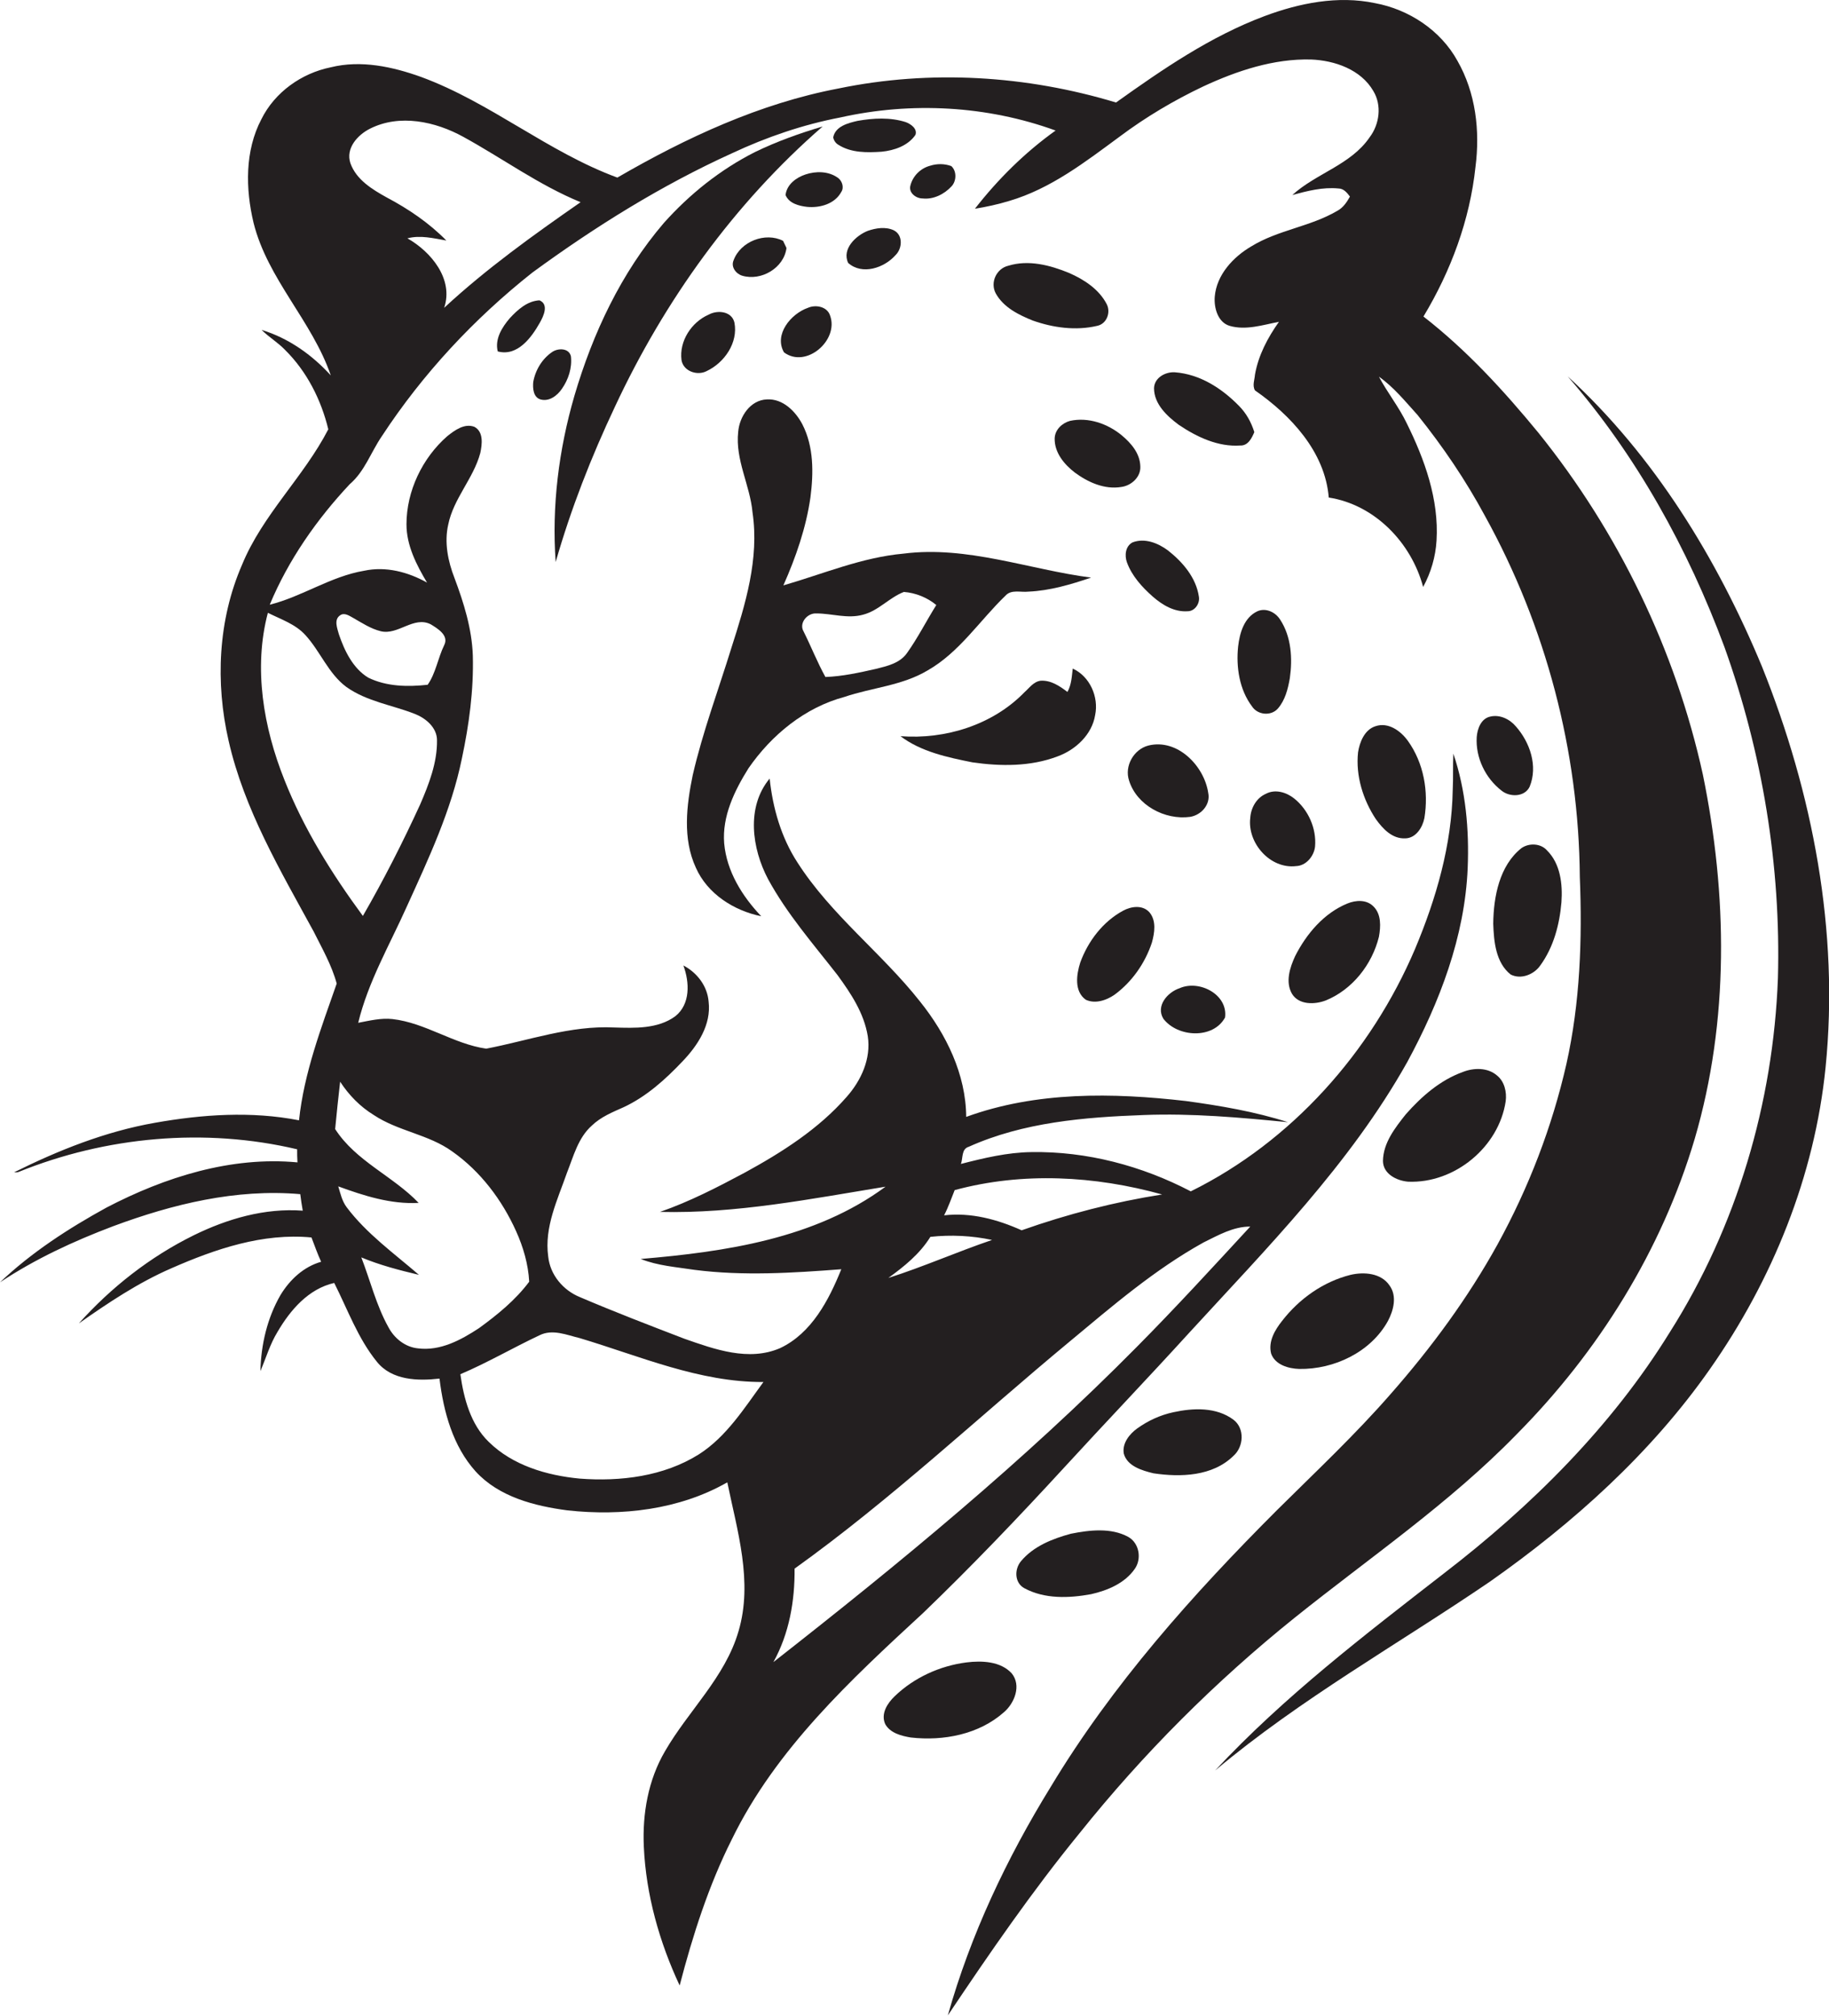<?xml version="1.0" encoding="utf-8"?>
<!-- Generator: Adobe Illustrator 19.2.0, SVG Export Plug-In . SVG Version: 6.00 Build 0)  -->
<svg version="1.1" id="Layer_1" xmlns="http://www.w3.org/2000/svg" xmlns:xlink="http://www.w3.org/1999/xlink" x="0px" y="0px"
	 viewBox="0 0 587.2 647" enable-background="new 0 0 587.2 647" xml:space="preserve">
<g>
	<path fill="#231F20" d="M486.9,460.4c26.3-26.5,46.6-59.1,57.2-94.9c11.1-37.9,10.5-78.4,2.6-116.9c-8.8-40-27.1-77.8-52.8-109.7
		c-11.1-13.5-23-26.5-36.9-37.3c8.8-14.6,14.9-31,16.7-48c1.5-11.6,0.1-23.8-5.8-34.1C462.5,9.7,452.3,3,441.4,1
		c-11.9-2.5-24.3,0-35.5,4.2c-17.3,6.5-32.6,17-47.6,27.7c-28.8-8.7-59.6-10.6-89.1-4.5c-25.3,4.8-48.9,15.8-71,28.6
		c-22.3-8.2-40.7-24.1-63-32.3c-9.2-3.3-19.3-5.5-29-3.1c-9.4,1.9-18,8-22.3,16.7c-5.3,10.1-5.1,22.3-2.5,33.2
		c4.5,18.1,18.8,31.5,24.8,49c-6-6.6-13.6-12-22.2-14.6c2.3,2.3,5.2,4,7.5,6.4c7,6.9,11.6,16,13.9,25.5
		c-7.9,15.3-21.1,27.4-27.7,43.5c-7.7,17.7-8.6,37.8-4.3,56.5c5,22,16.6,41.6,27.3,61.2c2.7,5.4,5.8,10.8,7.4,16.7
		c-5,14.3-10.5,28.7-12.1,43.9c-15.3-3-31.1-1.9-46.3,0.8c-15.9,2.8-30.9,8.8-45.2,15.9c0.4,0,1.1,0,1.4-0.1
		c28.1-11.4,59.9-14.3,89.5-7.3c0,1.4,0,2.8,0.1,4.2c-21.3-2-42.5,4.7-61.3,14.5C22,394.3,10.1,402,0,411.6
		c11.3-7.5,23.6-13.2,36.3-18c19.1-7.1,39.5-12.1,60.1-10.3c0.2,1.8,0.5,3.5,0.8,5.3c-12.2-0.9-24.2,2.6-35,7.9
		c-14,6.9-26.5,16.7-36.9,28.3c9.4-6.6,19.1-13.1,29.7-17.7c14.1-6.2,29.4-11.4,45-9.9c1,2.6,1.9,5.2,3.1,7.8
		c-5.6,1.6-10,5.7-13,10.6c-4.3,7.4-6.3,16-6.5,24.5c1.8-4.2,3.1-8.7,5.5-12.6c4.1-7,9.9-13.8,18.2-15.7c4.3,8.5,7.6,17.8,13.7,25.3
		c4.8,6,13.2,6.2,20.1,5.4c1.3,10.7,4.3,21.7,11.6,29.8c7.5,8.2,18.9,11.1,29.5,12.5c17.4,1.9,35.9-0.2,51.3-9
		c3.2,15.6,8.3,31.9,3.6,47.8c-4.3,14.8-16.1,25.5-23.6,38.5c-5.4,9.2-7.3,20.1-6.8,30.7c0.7,15.4,5,30.6,11.5,44.5
		c4.2-16.1,9.3-32.1,16.8-47c14.1-28.9,38.1-51.1,61.4-72.6C312,502.7,327,487,341.7,471c13.2-14.4,26.7-28.5,39.9-43
		c25.2-27.5,51.8-54.3,70.2-87.1c10.4-19.2,18.5-40.3,19.4-62.3c0.5-12.3-0.6-24.9-4.6-36.7c-0.2,3.9,0,7.8-0.2,11.6
		c-0.3,17.7-5.3,34.9-12.1,51.1c-14.1,33.1-39.6,61.8-72,77.8c-15.7-8.2-33.4-12.9-51.2-12.6c-7.7,0.1-15.2,1.9-22.6,3.8
		c0.7-1.8,0.1-4.8,2.5-5.5c17.6-7.9,37.1-9.5,56.2-10.2c15.5-0.6,31,0.8,46.3,2.3c-10.6-3.4-21.8-5.3-32.8-6.8
		c-23.5-2.7-48-3.1-70.5,5.1c-0.1-13.7-6.4-26.5-14.8-37c-12.3-15.6-28.6-27.8-39.4-44.7c-5.2-8-7.9-17.4-8.9-26.9
		c-7.6,9.1-5.7,22.5-0.5,32.3c6.1,11.2,14.5,20.8,22.3,30.8c4.3,5.9,8.5,12.2,9.7,19.6c1.1,7.2-2.1,14.2-6.8,19.5
		c-9,10.3-20.8,17.8-32.7,24.3c-8.8,4.7-17.7,9.3-27.2,12.6c24.4,0.6,48.5-4.2,72.4-8.1c-22.6,16.7-51.4,20.9-78.6,23.2
		c5.5,2.2,11.5,2.6,17.3,3.5c15.6,2,31.4,1,47.1-0.2c-4,9.9-9.5,20.5-19.6,25.3c-10.1,4.4-21.1,0.4-30.8-3
		c-11.2-4.3-22.4-8.6-33.4-13.3c-5.5-2.2-9.7-7.2-10.3-13.1c-1.3-9.4,3-18.2,6-26.8c2.1-5.3,3.6-11.3,8-15.2
		c2.9-2.8,6.6-4.3,10.2-5.9c7.3-3.4,13.4-8.9,18.9-14.7c4.9-5.1,9.3-11.8,8.4-19.2c-0.4-5-3.7-9.3-8.1-11.6c2,5.4,2.3,12.4-2.6,16.3
		c-5.6,4.1-13,3.8-19.6,3.6c-14.1-0.7-27.5,4.2-41.1,6.8c-10.5-1.5-19.5-8.3-30.1-9.5c-3.7-0.4-7.3,0.5-11,1.2
		c3.2-13.2,10.1-25,15.6-37.3c7-15.4,14.3-30.9,17.7-47.6c2.3-10.8,3.8-21.9,3.5-33c-0.3-8.6-2.9-16.9-5.9-24.9
		c-2.1-5.4-3.3-11.4-2-17.1c1.7-8.4,8.1-14.8,10.3-23c0.6-2.8,1.1-6.8-1.9-8.4c-3.2-1.2-6.3,1.1-8.7,3c-8,7-13.1,17.6-13.1,28.3
		c0,6.8,3.2,13,6.6,18.7c-6.1-3.4-13.2-5.3-20.2-3.8c-10.7,1.8-19.9,8.3-30.3,10.9c6-14.4,15.1-27.4,25.7-38.7
		c4.8-4.1,6.8-10.3,10.3-15.4c13.1-20,29.6-37.7,48.3-52.5c20.1-14.7,41.4-28,64.1-38.3c11.1-5.2,22.8-9.2,34.8-11.5
		c22.8-5.1,47.1-3.8,69.1,4.2c-9.8,7-18.5,15.6-25.9,25.1c3.7-0.6,7.4-1.4,11-2.5c13.3-3.9,24.4-12.5,35.4-20.6
		c8.4-6.3,17.5-11.7,27-16.2c10.8-5,22.5-8.9,34.5-8.6c7.6,0.3,16,3.2,20,10.1c2.8,4.6,2,10.7-1.2,14.9c-6,8.8-17.1,11.5-24.8,18.5
		c4.8-1.3,9.8-2.6,14.8-2.1c1.7,0,2.8,1.4,3.7,2.6c-1,1.8-2.2,3.6-4.1,4.6c-8.7,5.1-19,6.1-27.6,11.4c-5.8,3.4-11.1,9.1-11.7,16.1
		c-0.3,3.6,1,8.3,4.8,9.4c5.2,1.5,10.6-0.3,15.8-1.3c-3.6,5.1-6.6,10.7-7.7,17c-0.1,1.6-0.9,3.4,0,5c11.5,8,22.5,19.7,23.7,34.4
		c14.8,2.3,26.5,14.5,30.3,28.7c2.5-4.6,4-9.7,4.3-14.9c0.8-13.2-3.8-26-9.6-37.7c-2.5-5.2-6.2-9.8-8.9-14.9
		c4.8,3.4,8.5,8,12.4,12.3c8.2,10.2,15.5,21,21.7,32.5c19.5,35.3,30.1,75.4,30.4,115.8c0.8,20.1,0.1,40.3-4.3,60
		c-4.6,20.2-12.1,39.7-22.1,57.9c-9.5,17.2-21.2,33.1-34.2,47.9c-11.5,13.2-24.2,25.1-36.6,37.4c-27.1,27.1-52.9,56-72.7,88.9
		c-14.1,22.9-25.7,47.4-33,73.3c13.4-20,27.1-39.9,42.3-58.5c20.4-25.5,43.6-48.7,69-69.1C439.8,499.9,465.4,482.5,486.9,460.4z
		 M306.5,382c21.8-5.9,45-4.6,66.6,1.4c-15.3,2.4-30.4,6.3-45.1,11.5c-7.8-3.5-16.3-5.8-24.9-4.8C304.5,387.4,305.4,384.7,306.5,382
		z M298.7,397c6.5-0.7,13.3-0.4,19.8,1c-11.2,3.8-22,8.6-33.3,12.2C290.3,406.5,295.3,402.5,298.7,397z M255.1,503.5
		c31-22.2,58.9-48.5,88.2-72.8c13.7-11.4,27.4-23.2,43.1-31.9c4.7-2.3,9.5-5.1,15-5.1c-12,13-24,26.1-36.5,38.7
		c-36.2,36.6-76.1,69.4-116.6,101.1C253.4,524.3,255.2,513.8,255.1,503.5z M186.1,429.5c19.4,5.8,38.4,14.2,59,14.1
		c-6.1,8.3-11.8,17.5-20.7,23.2c-11.3,7.1-25.2,8.8-38.3,7.8c-10.5-1-21.5-4.2-29.2-11.8c-5.8-5.6-8-13.9-9.1-21.7
		c8.7-3.7,16.9-8.5,25.4-12.5C177.4,426.5,181.9,428.5,186.1,429.5z M120,357.9c7.8,5.2,17.6,6.2,25.2,11.7
		c9.1,6.4,16,15.6,20.5,25.6c2.3,5.1,3.9,10.6,4.2,16.2c-4.4,5.9-10.2,10.6-16.1,14.9c-5.8,3.8-12.4,7.4-19.6,6.5
		c-4.1-0.4-7.6-3.2-9.5-6.8c-3.9-7-5.8-14.9-8.7-22.4c6,2.5,12.2,4.1,18.5,5.6c-8-6.9-16.8-13.2-23.2-21.7c-1.5-2-2-4.4-2.7-6.7
		c8.2,3,16.9,5.8,25.8,5.3c-8.2-8.6-20.2-13.4-26.8-23.7c0.5-5.1,1-10.1,1.6-15.2C112,351.5,115.6,355.2,120,357.9z M109.2,197.5
		c1.4-1,3,0.2,4.3,0.9c2.8,1.6,5.5,3.4,8.7,4.2c5.6,1.4,10.6-5,16.1-2.2c2.3,1.4,5.9,3.6,4.3,6.7c-2,4.1-2.7,9-5.3,12.7
		c-6.4,0.7-13.2,0.6-19.1-2.3c-4.9-3-7.6-8.6-9.4-13.9C108.3,201.7,107.1,198.9,109.2,197.5z M98,203.8c4.8,5.2,7.4,12.4,13.2,16.7
		c6.6,4.7,14.8,5.8,22.1,8.7c3.5,1.4,7,4.4,7,8.4c0.1,7.2-2.6,14.1-5.4,20.6c-5.6,12.2-11.7,24.2-18.4,35.8
		c-10-13.6-19-28-25.2-43.7c-6.7-16.8-10-35.8-5.3-53.6C90.2,198.8,94.8,200.3,98,203.8z M142.6,98.8c3.1-9.2-4.2-18-11.8-22.3
		c4.2-1.1,8.4,0,12.5,0.7c-5.5-5.6-12.1-10.1-19.1-13.8c-4.7-2.6-9.8-5.7-11.7-11c-1.6-4.8,2.3-9.1,6.3-11.1
		c9.5-4.8,21-2.3,29.9,2.6c12.6,6.9,24.3,15.5,37.7,21C171.3,75.4,156.2,86.2,142.6,98.8z"/>
	<path fill="#231F20" d="M290.8,39.2c-5-1.6-10.4-1.3-15.5-0.4c-3,0.7-7.1,1.7-7.8,5.3c0.2,1,0.8,1.9,1.7,2.4
		c4.1,2.6,9.2,2.5,13.8,2.2c4.1-0.4,8.5-1.9,10.9-5.4C294.6,41.3,292.4,39.8,290.8,39.2z"/>
	<path fill="#231F20" d="M197.4,130.6c15.9-34.1,38.3-65.3,66.7-90c-7.4,2.2-14.7,4.8-21.7,8.2c-11.1,5.6-21,13.5-29.3,22.8
		c-13.7,16-22.8,35.4-28.7,55.5c-5,17.2-7.3,35.4-6,53.3C183.3,163.3,189.8,146.7,197.4,130.6z"/>
	<path fill="#231F20" d="M296.2,63.7c3.5,0.4,7-1.4,9.3-3.9c1.6-1.7,1.7-4.9-0.1-6.5c-2.2-0.8-4.6-0.8-6.8-0.1
		c-3,0.8-5.5,3.2-6.3,6.3C291.6,61.8,294,63.7,296.2,63.7z"/>
	<path fill="#231F20" d="M258.6,56c-3,1-6,3.2-6.4,6.6c1.1,2.7,4.3,3.5,6.9,3.8c4.1,0.4,8.9-0.9,11-4.8c1-1.5,0.2-3.7-1.2-4.6
		C265.9,54.9,261.9,54.9,258.6,56z"/>
	<path fill="#231F20" d="M278.6,74.1c-3.8,1.5-8.4,5.8-6.3,10.3c4.5,4,11.6,1.6,15.2-2.5c2.2-2.1,2.5-6.5-0.6-8
		C284.3,72.7,281.2,73.2,278.6,74.1z"/>
	<path fill="#231F20" d="M235.5,83.6c-0.9,2.1,0.8,4.3,2.8,4.9c6.1,1.8,13.4-2.5,14.2-8.9c-0.3-0.6-0.8-1.7-1.1-2.3
		C245.7,74.4,237.7,77.5,235.5,83.6z"/>
	<path fill="#231F20" d="M343.2,87.6c-6.1-2.5-13-4.3-19.5-2.3c-3.8,0.9-5.9,5.4-4,8.9c2.5,4.5,7.4,6.9,11.9,8.7
		c6.5,2.3,13.8,3.3,20.6,1.7c3.1-0.6,4.5-4.3,3.1-7C352.8,92.8,348,89.7,343.2,87.6z"/>
	<path fill="#231F20" d="M173.2,96.4c-3.9,0.2-7,3-9.5,5.7c-2.5,2.9-4.9,6.7-3.9,10.7c6.3,1.7,10.8-4.4,13.5-9.2
		C174.5,101.5,176.3,97.7,173.2,96.4z"/>
	<path fill="#231F20" d="M266.5,101.3c-0.9-2.9-4.6-3.6-7.1-2.5c-5.5,1.9-11,8.6-7.7,14.3C258.8,118.4,269.4,109.2,266.5,101.3z"/>
	<path fill="#231F20" d="M226.9,119.1c5.7-2.7,10.1-9.1,8.9-15.5c-0.8-3.7-5.4-4.2-8.3-2.6c-5.5,2.4-9.5,8.5-8.7,14.6
		C219.4,119.2,223.9,120.7,226.9,119.1z"/>
	<path fill="#231F20" d="M173.5,128.2c2.8,0.8,5.4-1.2,6.9-3.4c2.1-3,3.3-6.7,2.9-10.4c-0.6-2.7-4-2.7-5.9-1.5
		c-3.3,2.2-5.5,5.8-6.2,9.7C171,124.6,171.2,127.5,173.5,128.2z"/>
	<path fill="#231F20" d="M398.2,143c2.5,0.1,3.7-2.4,4.5-4.3c-1-3.2-2.6-6.1-5-8.5c-5.5-5.6-12.5-10.1-20.5-10.7
		c-3-0.2-6.6,1.7-6.7,5.1c0,5.1,4.2,9,8,11.8C384.3,140.3,391.1,143.5,398.2,143z"/>
	<path fill="#231F20" d="M565.7,214c-14.4-34.7-34.6-67.7-62.4-93.2c22.1,25.4,38.6,55.3,50.3,86.8c12.2,34,18.2,70.3,17.2,106.4
		c-1.5,40-13.2,79.7-34.7,113.6c-18.7,30.3-44.4,55.8-72.5,77.4c-25.5,19.8-51.4,39.6-73.5,63.3c27.4-23,58.7-40.5,88.2-60.6
		c26.9-18.9,51.8-41.3,70.7-68.3c20-28.5,33.6-61.9,37.1-96.8C590.5,298.9,582,254.6,565.7,214z"/>
	<path fill="#231F20" d="M271.1,223.7c8.8-3,18.5-3.6,26.7-8.5c10.2-5.8,16.7-16,25-24c1.9-2.1,4.9-1,7.4-1.3
		c6.9-0.3,13.6-2.3,20.1-4.5c-20-2.6-39.7-10.3-60.2-7.7c-13.4,1.2-25.8,6.5-38.6,10.2c4-9,7.3-18.5,8.7-28.3
		c1-7.8,1.1-16.2-2.6-23.4c-2.2-4.2-6.3-8.3-11.4-8c-5.3,0.2-8.8,5.5-9.2,10.4c-1,9,3.8,17.1,4.6,25.9c2.2,14.9-2.3,29.5-6.8,43.5
		c-4.2,13.6-9.2,26.9-12.4,40.8c-2,9.7-3.3,20.4,1,29.7c3.7,8.4,12.2,13.8,21,15.6c-6.1-6.4-11.1-14.4-11.9-23.4
		c-0.7-8.7,3.3-16.9,7.8-24.1C247.7,235.9,258.4,227.1,271.1,223.7z M262.1,196.9c5,0,10,1.8,15,0.4c5-1.3,8.4-5.5,13.1-7.3
		c3.8,0.3,7.5,1.8,10.4,4.2c-3.2,5.1-5.9,10.5-9.4,15.4c-2.3,3.3-6.4,4.2-10,5.1c-5.3,1.2-10.7,2.4-16.2,2.6
		c-2.6-4.7-4.6-9.8-7-14.6C256.4,200,259.2,196.7,262.1,196.9z"/>
	<path fill="#231F20" d="M360.1,139.7c-4.5-3.7-10.7-5.9-16.6-4.6c-2.5,0.7-4.8,2.8-4.9,5.6c-0.1,4.6,3.1,8.4,6.5,11
		c4.2,3.1,9.5,5.5,14.9,4.6c3.2-0.4,6.3-3.2,6.1-6.6C366,145.5,363.1,142.2,360.1,139.7z"/>
	<path fill="#231F20" d="M361.8,180.5c1.6,4.4,4.9,8,8.3,11c3.1,2.7,6.9,5,11.2,4.7c2.3,0,4-2.5,3.6-4.7c-0.9-6.1-5.2-11.1-9.9-14.8
		c-3.2-2.4-7.5-4.1-11.4-2.6C361.3,175.3,361,178.3,361.8,180.5z"/>
	<path fill="#231F20" d="M410.2,227.5c2.4-2.7,3.3-6.4,3.9-9.8c0.9-6.3,0.5-13.3-3.1-18.8c-1.5-2.4-4.6-3.9-7.3-2.7
		c-4.3,2-5.7,7-6.2,11.3c-0.7,6.6,0.4,13.9,4.5,19.3C403.8,229.5,408,229.9,410.2,227.5z"/>
	<path fill="#231F20" d="M339.5,242.8c5.8-2.1,11.1-7,12.1-13.3c1.2-5.8-1.7-12.4-7.2-14.9c-0.3,2.5-0.4,5.2-1.7,7.5
		c-2.5-1.9-5.3-3.8-8.6-3.6c-2.3,0.3-3.6,2.3-5.2,3.7c-10.2,10.5-25.4,15.2-39.8,14.1c6.6,5,15.1,6.8,23.1,8.4
		C321.2,246,330.8,246.1,339.5,242.8z"/>
	<path fill="#231F20" d="M478.5,230c-3,0.6-4.2,3.9-4.4,6.6c-0.4,6.6,2.8,13.2,8,17.2c2.6,2.1,7.4,2.1,9-1.3
		c2.7-6.6,0.1-14.2-4.4-19.3C484.7,230.8,481.5,229.3,478.5,230z"/>
	<path fill="#231F20" d="M451.2,269.1c3.4-0.1,5.5-3.5,6.1-6.5c1.4-8.5-0.2-17.7-5.3-24.8c-2.3-3.2-6.3-6.1-10.4-4.7
		c-3.5,1.1-5.1,5.1-5.6,8.4c-0.8,7.5,1.6,15.2,5.7,21.4C444,266.1,447,269.3,451.2,269.1z"/>
	<path fill="#231F20" d="M382.1,262.2c3.6-0.6,6.6-4,5.8-7.7c-1.3-8.7-9.9-17.5-19.2-15.2c-4.7,1.2-7.8,6.6-6.2,11.3
		C365,258.5,374,263.3,382.1,262.2z"/>
	<path fill="#231F20" d="M416.1,278c3.3-0.1,5.8-3.3,6.1-6.3c0.5-5.8-2.2-11.8-6.7-15.4c-2.5-2-6.1-3.1-9.1-1.5
		c-3,1.3-4.8,4.5-5,7.7C400.4,270.6,407.8,279,416.1,278z"/>
	<path fill="#231F20" d="M479.4,296.5c0.2,5.7,0.8,12.5,5.6,16.3c3.3,1.7,7.5,0,9.5-2.9c4.3-5.9,6.2-13.2,6.8-20.3
		c0.4-5.8-0.3-12.3-4.6-16.6c-2-2.3-5.7-2.5-8.2-0.8C481.4,277.8,479.5,287.8,479.4,296.5z"/>
	<path fill="#231F20" d="M425.7,321.1c8.5-3.5,14.8-11.5,17-20.4c0.6-3.3,0.8-7.3-1.8-9.8c-2.2-2.2-5.6-2-8.3-0.9
		c-7.6,3.1-13.2,9.8-16.8,16.9c-1.7,3.7-3.2,8.3-1,12.1C417,322.6,422.1,322.5,425.7,321.1z"/>
	<path fill="#231F20" d="M348.6,320.9c3,1.4,6.6,0.2,9.2-1.6c5.6-4.1,9.8-10.1,12-16.7c0.9-3.2,1.5-7.1-0.8-9.8
		c-2.2-2.4-5.8-1.9-8.4-0.5c-6.5,3.5-11.3,9.8-13.8,16.7C345.6,312.8,344.8,318.2,348.6,320.9z"/>
	<path fill="#231F20" d="M393.3,326.6c1-7.4-8.3-12.2-14.6-9.4c-3.9,1.3-7.7,5.7-5.2,9.8C378.1,333,389.5,333.6,393.3,326.6z"/>
	<path fill="#231F20" d="M451.3,357.7c-3.4,4.3-7.2,9.1-7.3,14.9c0,4.2,4.4,6.4,8.1,6.7c14.9,0.6,29.1-11.1,31.3-25.8
		c0.4-3-0.4-6.4-2.8-8.3c-3-2.6-7.5-2.5-11-1.1C462.4,346.7,456.4,351.9,451.3,357.7z"/>
	<path fill="#231F20" d="M433.6,409.2c-8.8,2.2-16.5,7.7-22,14.8c-2.3,2.9-4.5,6.6-3.5,10.5c1.3,3.6,5.6,4.8,9,4.9
		c11.2,0.2,23-5.4,28.5-15.4c1.8-3.4,3-8,0.5-11.4C443.4,408.6,437.9,408.2,433.6,409.2z"/>
	<path fill="#231F20" d="M370.3,472.9c8.7,1.3,19,1,25.7-5.6c3.3-2.9,3.7-8.8,0-11.6c-5.5-4.1-12.9-3.8-19.3-2.4
		c-4.2,0.9-8.1,2.7-11.6,5.2c-2.5,1.8-4.9,4.8-4.3,8.1C361.9,470.6,366.6,472,370.3,472.9z"/>
	<path fill="#231F20" d="M343.8,492.3c-5.9,1.6-12,4-16,8.8c-2.2,2.6-2.1,7,1.1,8.7c6.5,3.5,14.3,3.2,21.4,1.9
		c5.3-1.2,10.8-3.5,14-8.1c2.3-3.2,1.5-8.3-2.1-10.3C356.7,490.3,349.8,491.1,343.8,492.3z"/>
	<path fill="#231F20" d="M324.8,537.1c-3.6-3.9-9.6-4.1-14.5-3.5c-8.6,1.1-16.9,4.9-23.1,10.9c-2.3,2.2-4.5,5.6-3,8.9
		c1.6,2.9,5.2,3.8,8.2,4.3c10.5,1.2,21.9-1,29.9-8.1C325.7,546.7,328,541,324.8,537.1z"/>
</g>
</svg>
